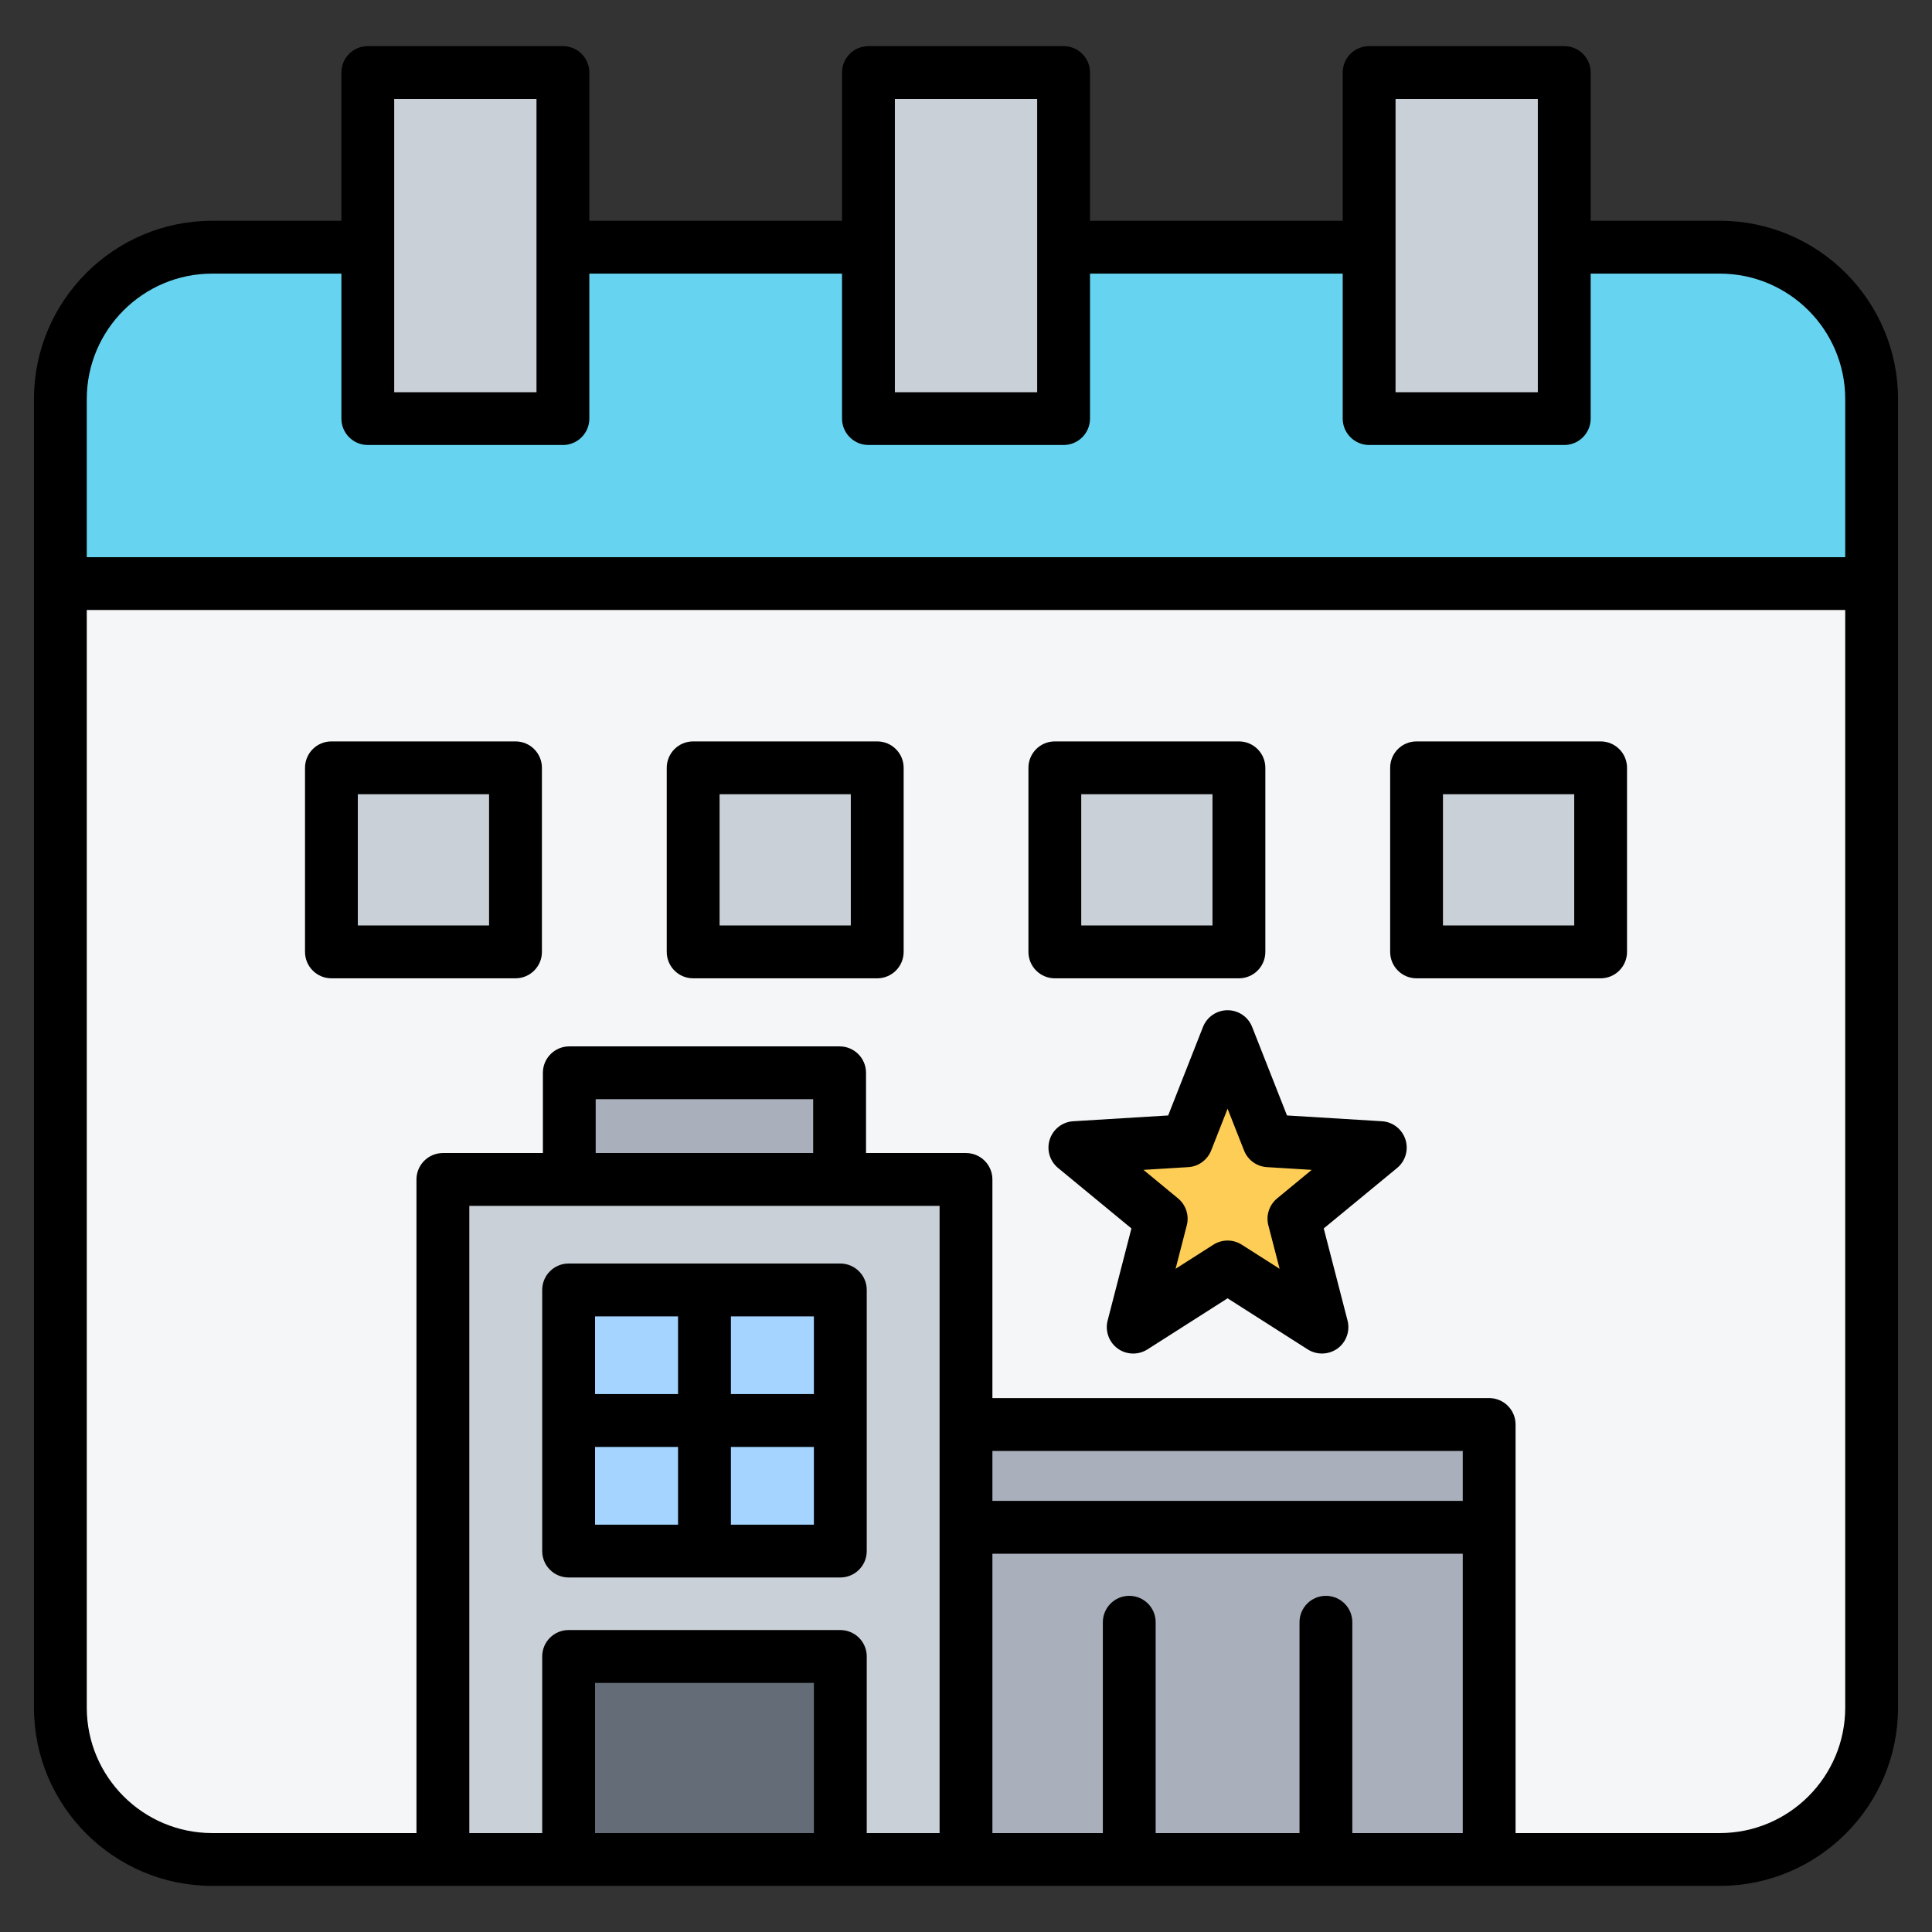 <svg width="48" height="48" viewBox="0 0 48 48" fill="none" xmlns="http://www.w3.org/2000/svg">
<rect x="0" y="0" width="48" height="48" fill="#333333" stroke="none"/>
<path fill-rule="evenodd" clip-rule="evenodd" d="M42.728 6.142C44.803 6.142 46.5 7.839 46.5 9.914V42.426C46.5 44.501 44.803 46.198 42.728 46.198H5.272C3.197 46.198 1.5 44.501 1.5 42.426V9.914C1.5 7.839 3.197 6.142 5.272 6.142L42.728 6.142Z" fill="#F4F6F8"/>
<path fill-rule="evenodd" clip-rule="evenodd" d="M1.5 14.499H46.5V9.914C46.5 7.839 44.803 6.142 42.728 6.142H5.272C3.197 6.142 1.5 7.839 1.5 9.914V14.499Z" fill="#66D4F1"/>
<path fill-rule="evenodd" clip-rule="evenodd" d="M9.606 1.802H13.516C13.774 1.802 13.985 2.012 13.985 2.271V9.931C13.985 10.189 13.774 10.399 13.516 10.399H9.606C9.348 10.399 9.137 10.189 9.137 9.931V2.27C9.137 2.012 9.348 1.802 9.606 1.802ZM34.484 1.802H38.394C38.652 1.802 38.863 2.012 38.863 2.271V9.931C38.863 10.189 38.652 10.399 38.394 10.399H34.484C34.226 10.399 34.015 10.189 34.015 9.931V2.27C34.015 2.012 34.226 1.802 34.484 1.802ZM22.045 1.802H25.955C26.213 1.802 26.424 2.012 26.424 2.271V9.931C26.424 10.189 26.213 10.399 25.955 10.399H22.045C21.787 10.399 21.576 10.189 21.576 9.931V2.27C21.576 2.012 21.787 1.802 22.045 1.802Z" fill="#CAD0D7"/>
<path fill-rule="evenodd" clip-rule="evenodd" d="M8.234 19.545V23.18C8.234 23.439 8.444 23.649 8.703 23.649H12.338C12.597 23.649 12.807 23.439 12.807 23.18V19.545C12.807 19.287 12.597 19.076 12.338 19.076H8.703C8.444 19.076 8.234 19.287 8.234 19.545ZM35.193 19.545V23.18C35.193 23.439 35.403 23.649 35.662 23.649H39.297C39.556 23.649 39.766 23.439 39.766 23.18V19.545C39.766 19.287 39.556 19.076 39.297 19.076H35.661C35.403 19.076 35.193 19.287 35.193 19.545ZM26.206 19.545V23.18C26.206 23.439 26.417 23.649 26.675 23.649H30.311C30.569 23.649 30.78 23.439 30.78 23.18V19.545C30.78 19.287 30.569 19.076 30.311 19.076H26.675C26.417 19.076 26.206 19.287 26.206 19.545ZM17.22 19.545V23.18C17.22 23.439 17.431 23.649 17.689 23.649H21.325C21.583 23.649 21.793 23.439 21.793 23.18V19.545C21.793 19.287 21.583 19.076 21.325 19.076H17.689C17.431 19.076 17.22 19.287 17.22 19.545Z" fill="#CAD0D7"/>
<path fill-rule="evenodd" clip-rule="evenodd" d="M14.144 30.007H20.859V27.122C20.859 26.863 20.649 26.653 20.391 26.653H14.613C14.355 26.653 14.144 26.863 14.144 27.122L14.144 30.007Z" fill="#A9B0BB"/>
<path fill-rule="evenodd" clip-rule="evenodd" d="M23.282 46.198H36.528C36.786 46.198 36.997 45.988 36.997 45.73V35.86C36.997 35.602 36.786 35.391 36.528 35.391H23.282C23.024 35.391 22.814 35.602 22.814 35.86V45.73C22.814 45.988 23.024 46.198 23.282 46.198Z" fill="#A9B0BB"/>
<path fill-rule="evenodd" clip-rule="evenodd" d="M11.003 46.199H24V29.772C24 29.514 23.79 29.303 23.531 29.303H11.472C11.214 29.303 11.003 29.514 11.003 29.772V46.199Z" fill="#CAD0D7"/>
<path fill-rule="evenodd" clip-rule="evenodd" d="M14.127 46.198H20.877V41.623C20.877 41.364 20.666 41.154 20.408 41.154H14.596C14.338 41.154 14.127 41.364 14.127 41.623L14.127 46.198Z" fill="#636C77"/>
<path fill-rule="evenodd" clip-rule="evenodd" d="M14.127 32.049H20.877V38.536H14.127V32.049Z" fill="#A4D4FF"/>
<path fill-rule="evenodd" clip-rule="evenodd" d="M30.498 25.755L31.517 28.342L34.293 28.512L32.147 30.28L32.843 32.972L30.498 31.478L28.153 32.972L28.85 30.28L26.704 28.512L29.48 28.342L30.498 25.755Z" fill="#FDCD56"/>
<path fill-rule="evenodd" clip-rule="evenodd" d="M16.846 32.705V34.636H14.784V32.705H16.846ZM20.221 34.636H18.159V32.705H20.221V34.636ZM18.159 37.88V35.949H20.221V37.88H18.159ZM14.784 35.949H16.846V37.88H14.784V35.949ZM14.127 39.192H20.877C21.239 39.192 21.534 38.899 21.534 38.536V32.048C21.534 31.686 21.239 31.392 20.877 31.392H14.127C13.765 31.392 13.471 31.686 13.471 32.048V38.536C13.471 38.899 13.765 39.192 14.127 39.192ZM31.73 29.774C31.533 29.936 31.448 30.198 31.512 30.444L31.792 31.523L30.851 30.924C30.745 30.856 30.622 30.821 30.499 30.821C30.376 30.821 30.254 30.856 30.146 30.924L29.207 31.523L29.485 30.444C29.549 30.198 29.465 29.936 29.268 29.774L28.409 29.065L29.52 28.997C29.775 28.982 29.997 28.82 30.091 28.583L30.499 27.546L30.908 28.583C31 28.82 31.223 28.982 31.478 28.997L32.589 29.065L31.73 29.774ZM34.334 27.857L31.975 27.713L31.109 25.514C31.011 25.264 30.769 25.099 30.499 25.099C30.229 25.099 29.987 25.264 29.888 25.514L29.023 27.713L26.664 27.857C26.396 27.873 26.164 28.053 26.081 28.309C25.997 28.566 26.08 28.847 26.288 29.018L28.11 30.52L27.519 32.808C27.451 33.068 27.551 33.345 27.768 33.504C27.987 33.662 28.279 33.67 28.507 33.526L30.499 32.256L32.491 33.526C32.599 33.594 32.722 33.628 32.844 33.628C32.98 33.628 33.115 33.586 33.23 33.504C33.447 33.345 33.547 33.068 33.479 32.808L32.888 30.52L34.711 29.018C34.918 28.847 35.001 28.566 34.917 28.309C34.834 28.053 34.602 27.873 34.334 27.857ZM39.111 22.993H35.85V19.733H39.111V22.993ZM39.767 18.42H35.194C34.831 18.42 34.538 18.713 34.538 19.076V23.649C34.538 24.012 34.831 24.306 35.194 24.306H39.767C40.129 24.306 40.423 24.012 40.423 23.649V19.076C40.423 18.713 40.129 18.42 39.767 18.42ZM12.151 22.993H8.89V19.733H12.151V22.993ZM12.807 18.42H8.234C7.872 18.42 7.578 18.713 7.578 19.076V23.649C7.578 24.012 7.872 24.306 8.234 24.306H12.807C13.17 24.306 13.464 24.012 13.464 23.649V19.076C13.464 18.713 13.17 18.42 12.807 18.42ZM21.138 22.993H17.878V19.733H21.138V22.993ZM21.794 18.42H17.221C16.858 18.42 16.565 18.713 16.565 19.076V23.649C16.565 24.012 16.858 24.306 17.221 24.306H21.794C22.156 24.306 22.451 24.012 22.451 23.649V19.076C22.451 18.713 22.156 18.42 21.794 18.42ZM26.863 19.733H30.124V22.993H26.863V19.733ZM30.78 24.306C31.143 24.306 31.437 24.012 31.437 23.649V19.076C31.437 18.713 31.143 18.42 30.78 18.42H26.207C25.845 18.42 25.551 18.713 25.551 19.076V23.649C25.551 24.012 25.845 24.306 26.207 24.306L30.78 24.306ZM42.728 45.542C44.447 45.542 45.844 44.144 45.844 42.426V15.155H2.156V42.426C2.156 44.144 3.554 45.542 5.272 45.542H10.347V29.303C10.347 28.941 10.642 28.647 11.004 28.647H13.488V26.653C13.488 26.29 13.782 25.997 14.144 25.997H20.86C21.222 25.997 21.516 26.29 21.516 26.653V28.647H24C24.363 28.647 24.656 28.941 24.656 29.303V34.735H36.998C37.36 34.735 37.654 35.029 37.654 35.392V45.542H42.728V45.542ZM20.221 45.542H14.784V41.811H20.221V45.542ZM24.656 38.602H36.342V45.542H33.598V40.304C33.598 39.941 33.305 39.648 32.942 39.648C32.579 39.648 32.286 39.941 32.286 40.304V45.542H28.712V40.304C28.712 39.941 28.419 39.648 28.056 39.648C27.694 39.648 27.4 39.941 27.4 40.304V45.542H24.656V38.602ZM24.656 36.048H36.342V37.289H24.656V36.048ZM23.344 29.96H11.66V45.542H13.471V41.154C13.471 40.791 13.765 40.498 14.127 40.498H20.877C21.239 40.498 21.534 40.791 21.534 41.154V45.542H23.344V29.96ZM20.203 28.647H14.8V27.309H20.203V28.647ZM5.272 6.798H8.482V10.4C8.482 10.761 8.775 11.056 9.138 11.056H13.986C14.348 11.056 14.642 10.761 14.642 10.4V6.798H20.92V10.4C20.92 10.761 21.214 11.056 21.577 11.056H26.425C26.787 11.056 27.081 10.761 27.081 10.4V6.798H33.359V10.4C33.359 10.761 33.654 11.056 34.016 11.056H38.863C39.226 11.056 39.52 10.761 39.52 10.4V6.798H42.728C44.447 6.798 45.844 8.196 45.844 9.914V13.843H2.156V9.914C2.156 8.196 3.554 6.798 5.272 6.798ZM9.794 2.458V9.744H13.329V2.458H9.794ZM22.233 2.458V9.744H25.768V2.458H22.233ZM34.672 2.458V9.744H38.207V2.458H34.672ZM42.728 5.485H39.52V1.802C39.52 1.439 39.226 1.146 38.863 1.146H34.016C33.654 1.146 33.359 1.439 33.359 1.802V5.485H27.081V1.802C27.081 1.439 26.787 1.146 26.425 1.146H21.577C21.214 1.146 20.92 1.439 20.92 1.802V5.485H14.642V1.802C14.642 1.439 14.348 1.146 13.986 1.146H9.138C8.775 1.146 8.482 1.439 8.482 1.802V5.485H5.272C2.831 5.485 0.844 7.472 0.844 9.914V42.426C0.844 44.868 2.831 46.854 5.272 46.854H42.728C45.17 46.854 47.156 44.868 47.156 42.426V9.914C47.156 7.472 45.17 5.485 42.728 5.485Z" fill="black"/>
</svg>
